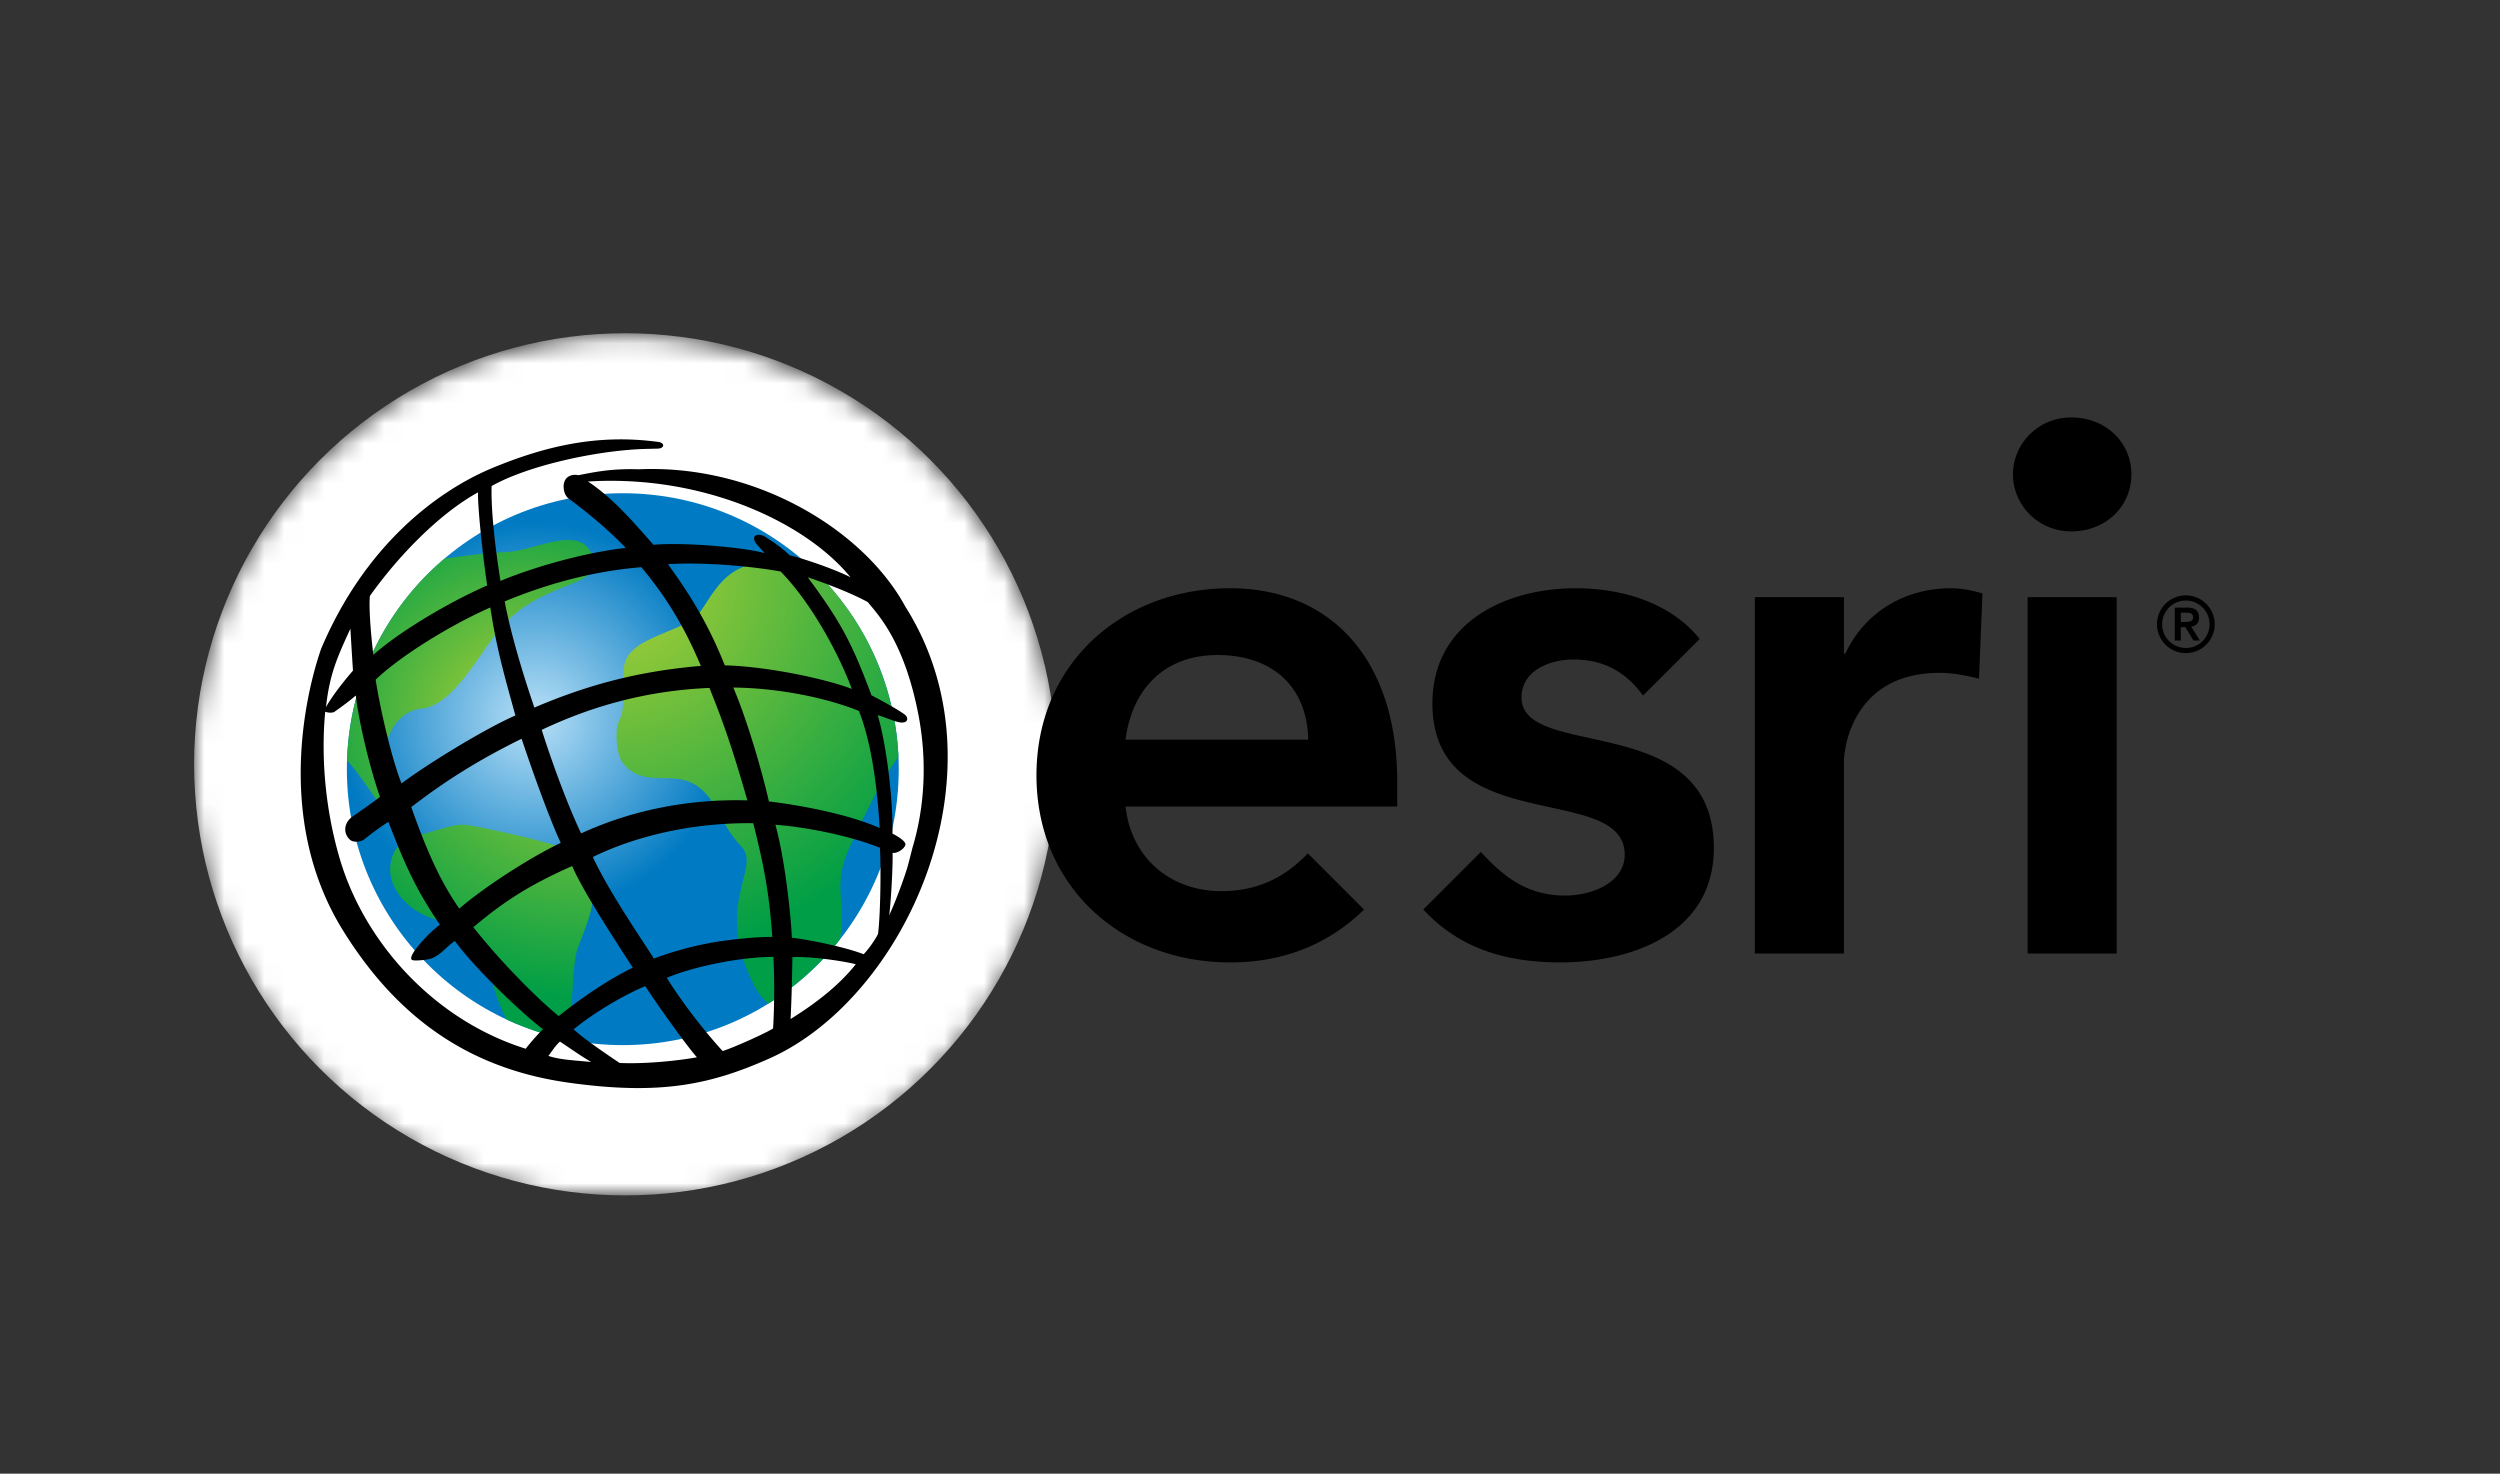 <svg xmlns="http://www.w3.org/2000/svg" viewBox="0 0 125 73.684"><rect x="0" y="0" width="125" height="73.684" fill="#333333" stroke="none"/><path fill="none" d="M3.799 12.302h115.313v51.525H3.799z"/><defs><filter id="a" width="43.108" height="43.108" x="9.706" y="16.663" filterUnits="userSpaceOnUse"><feColorMatrix values="1 0 0 0 0 0 1 0 0 0 0 0 1 0 0 0 0 0 1 0"/></filter></defs><mask id="c" width="43.108" height="43.108" x="9.706" y="16.663" maskUnits="userSpaceOnUse"><g filter="url(#a)"><radialGradient id="b" cx="31.26" cy="38.386" r="21.626" gradientUnits="userSpaceOnUse"><stop offset=".659" stop-color="#fff"/><stop offset=".664" stop-color="#f8f8f8"/><stop offset=".704" stop-color="#bfbfbf"/><stop offset=".745" stop-color="#8c8c8c"/><stop offset=".786" stop-color="#616161"/><stop offset=".828" stop-color="#3e3e3e"/><stop offset=".87" stop-color="#232323"/><stop offset=".912" stop-color="#0f0f0f"/><stop offset=".955" stop-color="#040404"/><stop offset="1"/></radialGradient><circle cx="31.26" cy="38.386" r="21.626" fill="url(#b)"/></g></mask><circle cx="31.26" cy="38.216" r="21.554" fill="#FFF" mask="url(#c)"/><defs><filter id="d" width="32.019" height="32.019" x="14.987" y="22.295" filterUnits="userSpaceOnUse"><feColorMatrix values="1 0 0 0 0 0 1 0 0 0 0 0 1 0 0 0 0 0 1 0"/></filter></defs><mask id="f" width="32.019" height="32.019" x="14.987" y="22.295" maskUnits="userSpaceOnUse"><g filter="url(#d)"><radialGradient id="e" cx="30.996" cy="38.431" r="15.575" gradientUnits="userSpaceOnUse"><stop offset=".945" stop-color="#fff"/><stop offset=".946" stop-color="#f8f8f8"/><stop offset=".95" stop-color="#c4c4c4"/><stop offset=".954" stop-color="#969696"/><stop offset=".959" stop-color="#6d6d6d"/><stop offset=".964" stop-color="#4b4b4b"/><stop offset=".969" stop-color="#303030"/><stop offset=".975" stop-color="#1b1b1b"/><stop offset=".981" stop-color="#0c0c0c"/><stop offset=".989" stop-color="#030303"/><stop offset="1"/></radialGradient><circle cx="30.996" cy="38.43" r="15.574" fill="url(#e)"/></g></mask><circle cx="30.996" cy="38.305" r="16.01" fill="#FFF" mask="url(#f)"/><path d="M103.57 20.872c1.692 0 3 1.226 3 2.847 0 1.623-1.308 2.85-3 2.85-1.693 0-2.922-1.347-2.922-2.85 0-1.502 1.229-2.847 2.922-2.847zM101.381 29.858h4.453v17.817h-4.453zM65.393 42.667c-1.049 1.104-2.395 1.89-4.326 1.89-2.488 0-4.493-1.599-4.791-4.231h13.586v-1.225c0-6.201-3.376-9.688-8.354-9.688-5.38 0-9.685 3.747-9.685 9.353 0 5.604 4.305 9.355 9.685 9.355 2.455 0 4.766-.763 6.695-2.644l-2.81-2.81zm-4.514-9.916c2.784 0 4.492 1.635 4.531 4.232h-9.134c.335-2.562 1.969-4.232 4.603-4.232zM76.075 34.869c0-1.337 1.411-1.894 2.601-1.894 1.512 0 2.623.625 3.476 1.804l2.833-2.83c-1.467-1.831-3.898-2.536-6.199-2.536-3.601 0-7.165 1.78-7.165 5.753 0 6.794 9.614 3.897 9.614 7.571 0 1.41-1.67 2.041-2.969 2.041-1.889 0-3.074-.922-4.223-2.18l-2.877 2.876c1.807 1.958 4.143 2.646 6.84 2.646 3.637 0 7.686-1.485 7.686-5.718-.001-6.941-9.617-4.341-9.617-7.533zM99.123 29.669c-.515-.146-1.031-.256-1.582-.256-2.341 0-4.309 1.224-5.274 3.263h-.071v-2.818h-4.454v17.817h4.454v-9.542c0-.964.592-4.491 4.788-4.491.646 0 1.289.128 1.966.29l.173-4.263zM109.292 29.769c.794 0 1.443.649 1.443 1.444a1.443 1.443 0 1 1-1.443-1.444zm0 2.63a1.186 1.186 0 1 0 .002-2.372 1.186 1.186 0 0 0-.002 2.372zm-.554-2.02h.635c.396 0 .581.178.581.497 0 .287-.168.425-.394.453l.43.697h-.318l-.411-.674h-.22v.674h-.303v-1.647zm.303.717h.22c.187 0 .394-.011.394-.234 0-.221-.207-.232-.394-.228h-.22v.462z"/><radialGradient id="g" cx="26.724" cy="35.9" r="9.784" gradientUnits="userSpaceOnUse"><stop offset="0" stop-color="#b9e0f7"/><stop offset="1" stop-color="#007ac2"/></radialGradient><circle cx="31.14" cy="38.459" r="13.797" fill="url(#g)"/><radialGradient id="h" cx="26.179" cy="36.036" r="12.004" gradientUnits="userSpaceOnUse"><stop offset="0" stop-color="#b2d235"/><stop offset=".961" stop-color="#009e46"/></radialGradient><path fill="url(#h)" d="M19.425 39.673c-.626-2.111.099-4.087 1.665-4.243 1.404-.141 2.609-2.23 3.6-3.601 2.035-2.817 5.165-2.347 5.008-3.756-.451-2.066-2.84-.531-4.382-.47-1.063.043-2.083.185-3.099.336a13.761 13.761 0 0 0-4.863 10.085c.813.857 1.887 2.794 3.125 3.914.165-.073.343-.135.532-.192-.608-.705-1.457-1.641-1.586-2.073z"/><radialGradient id="i" cx="29.213" cy="35.252" r="15.257" gradientUnits="userSpaceOnUse"><stop offset="0" stop-color="#b2d235"/><stop offset=".961" stop-color="#009e46"/></radialGradient><path fill="url(#i)" d="M28.916 47.325c.729-1.898 1.141-2.735.156-4.694-2.168-.612-2.825-.806-5.008-1.254-1.139-.232-1.18-.172-2.461.201-.204.059-.402.112-.591.169-.169.046-.302.112-.532.192-.506.227-.873.572-.958 1.312-.154 1.341 1.12 2.393 2.195 2.7 1.362.39 1.477-.065 2.191.9.5.675.596 1.928.852 2.752.143.461.335.919.566 1.368a13.72 13.72 0 0 0 3.088 1.015c.268-1.59.146-3.735.502-4.661z"/><radialGradient id="j" cx="30.332" cy="28.742" r="20.167" gradientUnits="userSpaceOnUse"><stop offset="0" stop-color="#b2d235"/><stop offset=".961" stop-color="#009e46"/></radialGradient><path fill="url(#j)" d="M44.921 37.842a13.758 13.758 0 0 0-4.525-9.614c-.248.069-.564.081-.995.003-2.869-.522-3.546 1.153-4.382 2.347-.639.912-2.88 1.163-3.6 2.19-.56.801.019 2.378-.469 3.287-.225.418-.122 1.634.153 2.031.864 1.257 2.298.559 3.377 1.011 1.316.55 1.467 2.076 2.56 3.195 1.093 1.119-1.396 2.842.636 6.91.218.438.471.758.742.977a13.868 13.868 0 0 0 3.58-3.214c.308-2.055-.386-2.713.482-4.593.536-1.16 1.452-3.167 2.441-4.53z"/><path d="M26.718 35.378c2.348-.997 4.893-1.794 8.324-2.083-.874-2.097-1.839-3.578-2.974-4.935-2.53.203-4.839.884-6.834 1.71.293 1.554.847 3.434 1.484 5.308zm10.945 5.782c-3.248-.039-6.083.738-8.021 1.691.821 1.769 2.445 4.111 3.052 5.076a16.716 16.716 0 0 1 3.071-.826c.881-.137 2.054-.266 2.85-.252-.143-2.058-.385-3.448-.952-5.689zm-8.608.511c2.596-1.193 5.445-1.73 8.315-1.652-.783-2.713-1.232-3.972-1.898-5.623-3.188.138-5.908.924-8.386 2.098-.001 0 .913 2.935 1.969 5.177zm9.977-13.095c-1.591-.289-3.912-.472-5.634-.368 1.174 1.626 2.035 3.042 2.843 5.06 2.178.053 5.138.704 6.352 1.18-.724-1.93-2.1-4.382-3.561-5.872zm4.95 12.824c-.098-1.793-.372-4.188-1.037-5.854-1.761-.708-4.167-1.149-6.28-1.169.652 1.52 1.41 4.061 1.78 5.695 1.527.183 3.914.615 5.537 1.328zm-1.454-12.535c-2.27-2.779-7.408-5.145-13.128-4.789 1.278.843 2.342 2.115 3.274 3.164 1.428-.131 4.428.105 5.556.417-.192-.227-.428-.453-.489-.586-.16-.345.225-.418.534-.221.391.25.843.549 1.2.914.665.148 2.296.707 3.053 1.101zm2.739 13.383c-.065.223-.457.446-.639.391.026.396-.065 2.364-.169 3.123.273-.562.795-1.954.952-2.543l.222-.865c.22-.736.933-3.277.287-6.62-.717-3.713-2.061-5.04-2.53-5.63-1.194-.649-3-1.238-3-1.238 1.637 2.217 2.204 3.26 3.183 5.898.568.295 1.598.866 1.727 1.022.104.124.104.346-.219.341-.269-.002-.791-.26-1.195-.367.43 1.438.763 4.123.738 5.922-.002-.001.708.343.643.566zm-2.087 5.465c.235-.235.587-.733.724-1.023.137-1.179.142-3.596.091-4.301-1.422-.577-3.62-1.033-5.224-1.151.522 1.915.783 4.732.822 5.65.77.078 2.714.472 3.587.825zm-3.652 3.239c1.245-.775 2.413-1.668 3.261-2.74-.73-.184-2.361-.405-3.169-.354 0 0-.026 1.939-.092 3.094zm-3.396 1.601c.618-.199 2.194-.914 2.522-1.13.078-1.271.065-2.714.013-3.578-1.657 0-3.991.484-5.328 1.045.776 1.249 1.846 2.625 2.793 3.663zm-7.448-1.087c.463.468 2.298 1.683 2.298 1.683 1.22.053 2.762-.091 3.864-.283-.607-.692-2.124-2.839-2.583-3.561-1.174.492-2.66 1.398-3.579 2.161zm-5.016-5.108c1.167 1.497 2.994 3.397 4.267 4.447 1.204-.968 2.568-1.872 3.703-2.423-.979-1.519-2.426-3.724-3.033-5.079-2.172.963-3.404 1.77-4.937 3.055zm-3.104-6.004c.743 2.122 1.462 3.741 2.401 5.077 1.098-.955 3.351-2.463 5.072-3.288-.567-1.219-1.386-3.498-1.957-5.205-2.216 1.089-3.872 2.15-5.516 3.416zm-1.78-6.371c.177 1.221.763 3.854 1.291 5.19 1.252-.943 4.089-2.693 5.693-3.401-.561-2.045-.939-3.336-1.252-5.4-2.269 1.009-4.669 2.577-5.732 3.611zm-.275-4.35c-.079.616.003 1.752.157 3.111 1.252-1.12 3.672-2.582 5.693-3.473-.234-1.541-.482-3.999-.457-4.653-1.871 1.027-3.923 3.09-5.427 5.205m6.12-6.414c2.688-1.113 5.306-1.724 8.328-1.311.336.046.308.331-.05.333l-.426.011c-2.434.038-6.014.812-7.866 1.86-.039 1.235.195 3.198.443 4.745 1.683-.708 4.285-1.435 6.261-1.651-1.122-1.193-2.647-2.32-2.83-2.451-.183-.131-.274-.354-.274-.643.026-.538.489-.604.736-.541.823-.16 1.641-.339 3.033-.297 5.888-.257 11.267 3.073 13.319 6.87 5.201 8.225.001 19.572-6.808 22.594-2.912 1.293-5.41 1.85-10.014 1.208-4.613-.645-8.384-2.899-11.313-7.64-3.608-5.841-1.577-12.646-1.07-14.073 2.172-5.121 5.733-7.835 8.531-9.014zm-6.946 10.122c-.059-.884-.129-2.097-.129-2.097-.65 1.415-1.039 2.266-1.22 3.918.455-.807 1.349-1.821 1.349-1.821zm9.501 17.931c-.979-.73-3.401-3.027-4.405-4.412-.369.217-.78.808-1.314.91-.21.04-.681.097-.821.04-.139-.059.032-.354.183-.551a6.56 6.56 0 0 1 1.2-1.216c-1.193-1.75-1.761-3.028-2.572-5.138-.469.293-.81.554-1.22.88-.138.108-.517.177-.701.012-.334-.3-.339-.827.13-1.161.192-.138 1.147-.797 1.369-.982-.587-1.692-1.077-3.916-1.208-5.069-.391.34-.941.727-1.096.833-.222.063-.371-.008-.435-.019-.224 2.393.034 5.027.746 7.406 1.223 4.092 4.653 7.992 9.282 9.443.108-.162.641-.778.862-.976zm2.413 1.639c-.457-.262-1.03-.668-1.565-1.022-.222.196-.401.484-.578.716.613.209 1.439.227 2.143.306z"/></svg>